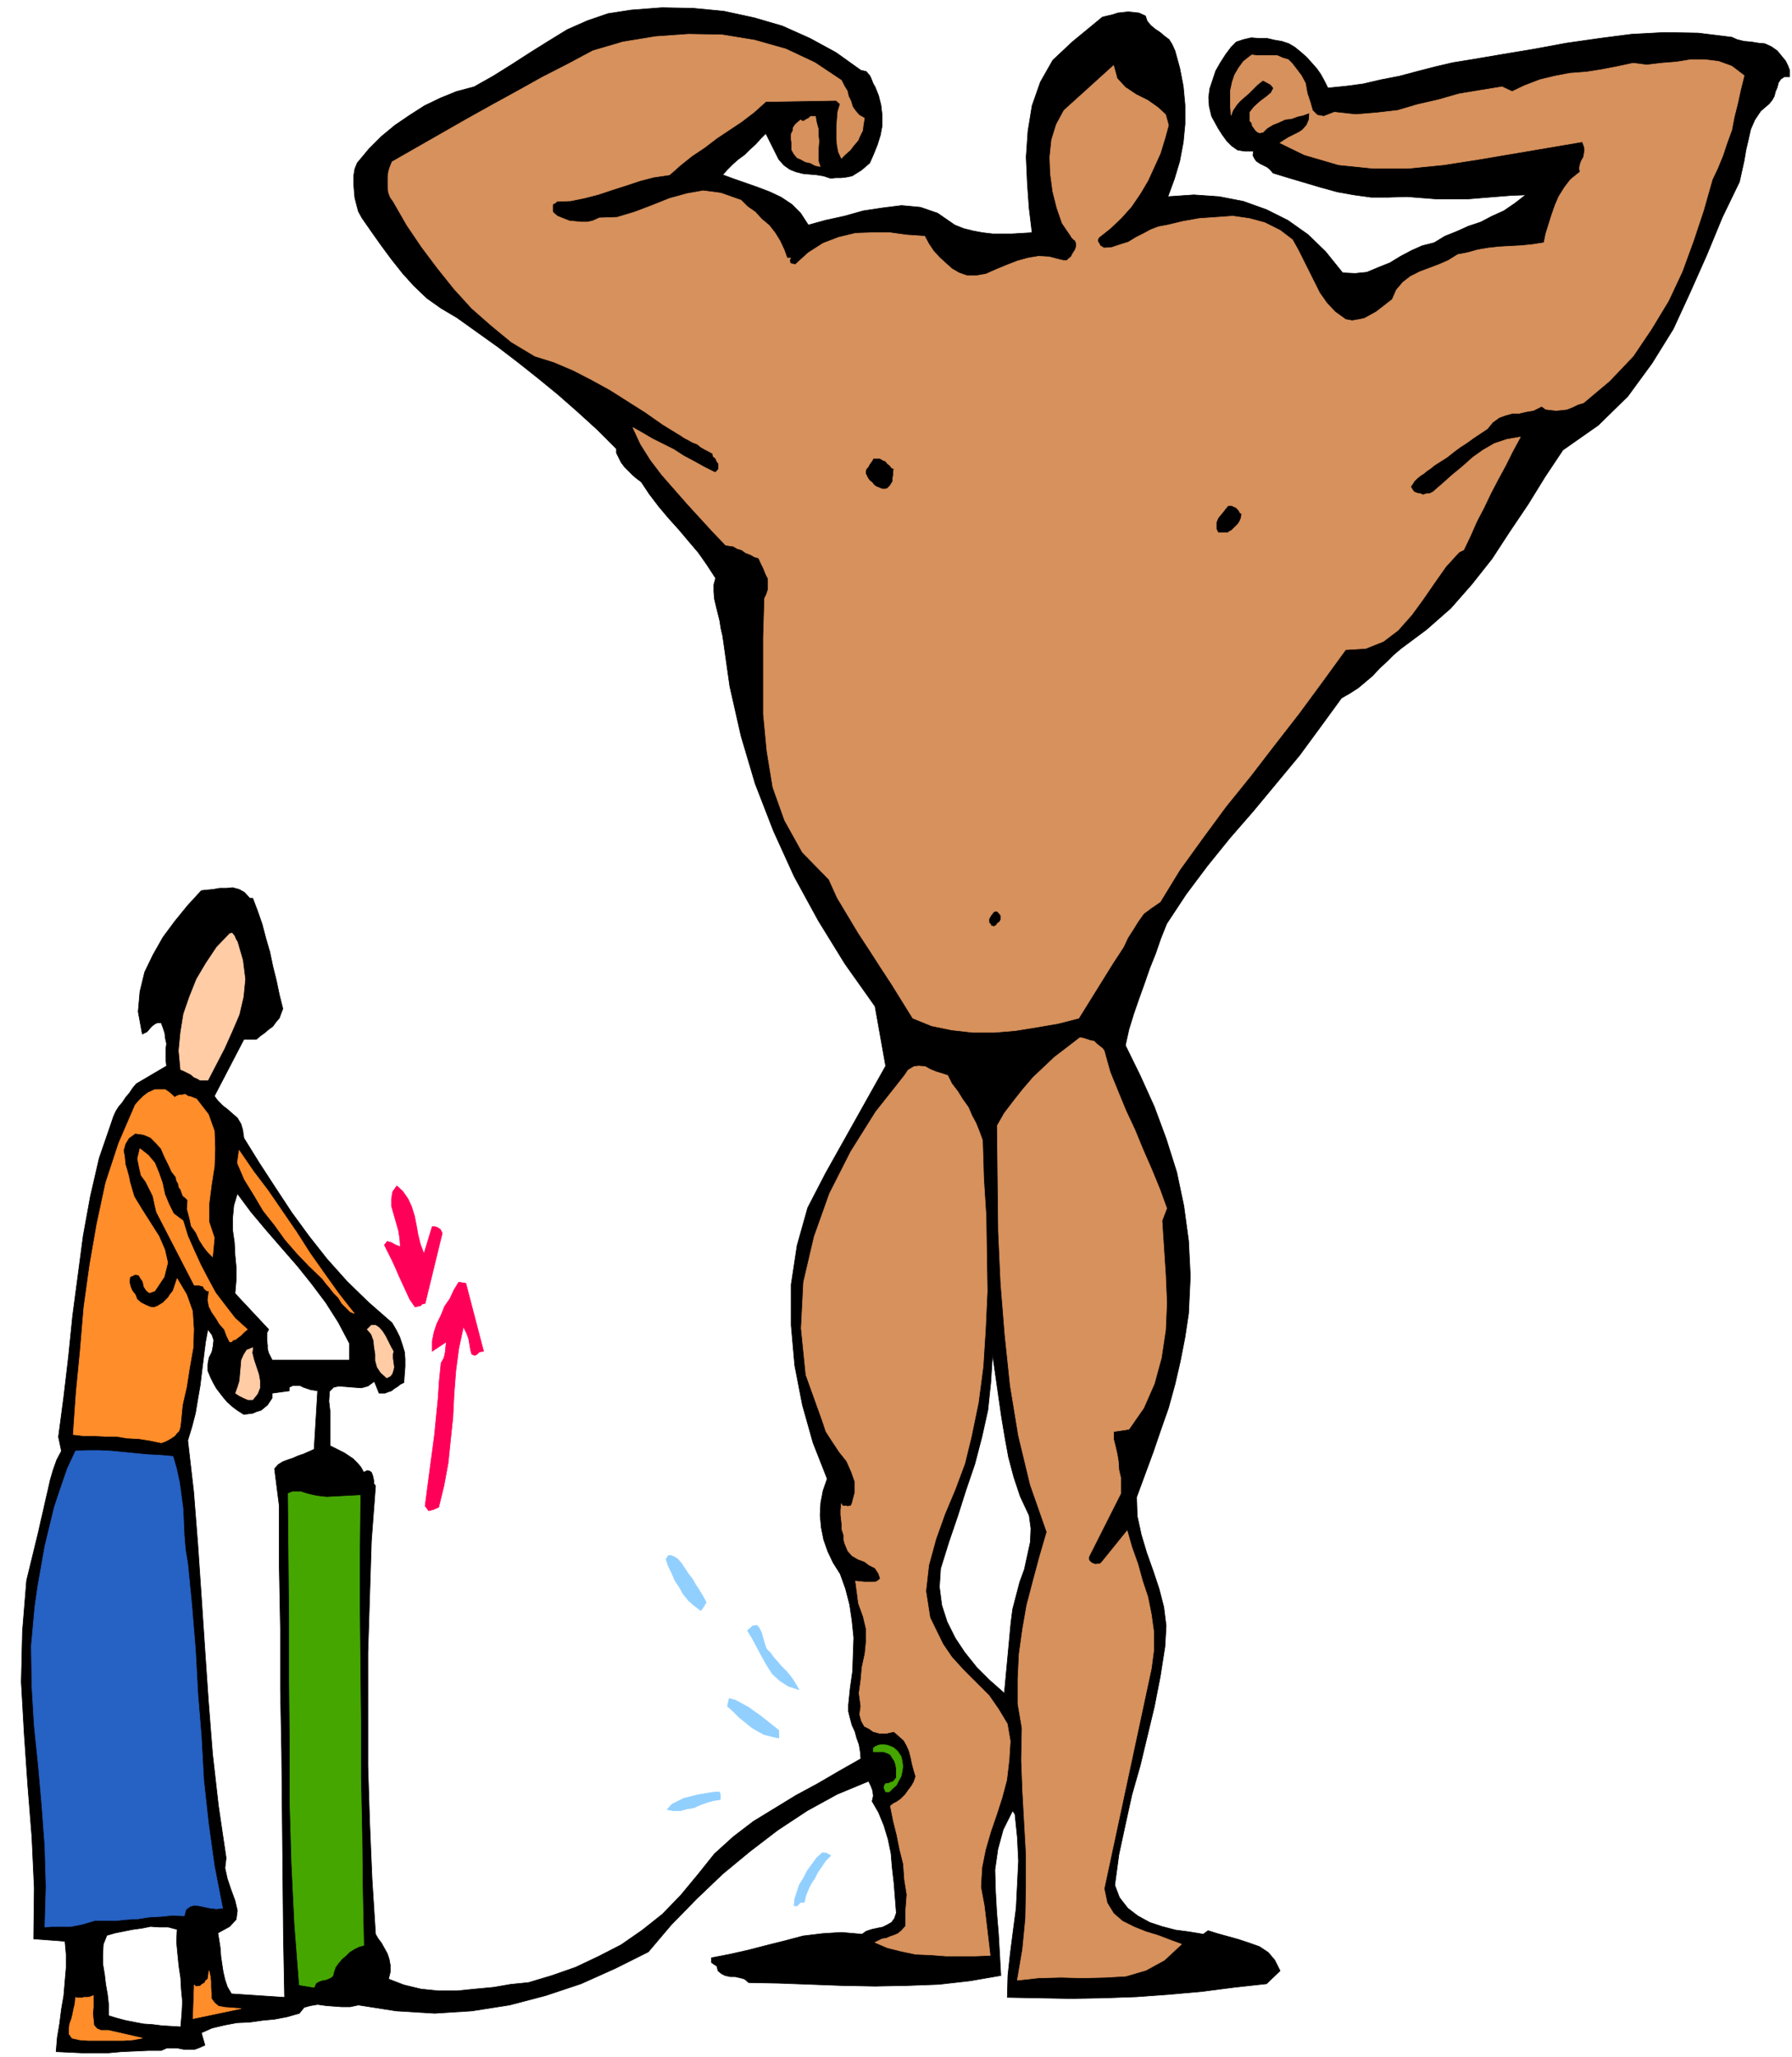 <svg xmlns="http://www.w3.org/2000/svg" fill-rule="evenodd" height="562.851" preserveAspectRatio="none" stroke-linecap="round" viewBox="0 0 3035 3483" width="490.455"><style>.brush0{fill:#fff}</style><path d="m1458 119 9 2 6 7 2 4 2 5 2 5 3 5 6 15 4 16 2 17v18l-3 16-5 16-6 15-7 16-7 6-7 6-8 5-8 5-10 2-9 1h-9l-8 1-12-4-12-2-12-1-11-1-12-3-10-4-10-7-9-10-22-44-9 9-8 9-10 9-9 9-11 8-9 8-9 9-8 9 19 7 20 7 20 7 21 8 19 9 18 12 15 15 13 20 29-8 32-7 32-9 33-5 32-4 32 3 29 10 29 20 15 6 16 4 16 3 17 2h33l17-1 17-1-5-41-3-42-2-45 3-44 7-43 14-40 21-37 33-31 51-42 8-2 9-2 9-3 9-1 9-1 9 1 9 1 11 5 3 9 6 7 7 6 9 6 7 6 8 6 5 8 5 11 8 29 6 31 3 32v32l-3 31-6 32-9 30-11 30 44-3 43 3 41 8 39 14 36 18 34 24 30 29 29 36 21 1 20-2 19-8 20-8 18-11 19-10 18-8 20-5 18-11 20-8 20-9 21-7 19-10 20-9 19-13 18-14-25 1-25 2-25 2-24 2h-51l-26-2-25-2-31 1h-30l-29-4-28-5-29-8-27-8-27-8-26-8-5-6-5-4-6-3-6-3-6-4-3-4-3-6 1-7h-15l-12-2-10-7-8-8-8-11-7-11-6-11-5-9-4-17-1-15 2-15 5-15 5-15 8-14 9-14 9-12 9-9 12-4 13-3 14 1h13l13 3 12 2 12 4 10 6 11 9 9 8 9 10 8 9 7 10 6 11 6 12 30-3 30-4 30-7 31-6 30-8 31-8 30-7 31-5 53-9 54-9 54-10 56-8 54-7 56-3 57 1 57 7 9 4 12 3 12 1 12 2 11 1 11 5 10 7 9 11 5 6 4 8 3 8v11h-9l-6 4-4 6-2 8-3 7-2 8-4 7-5 6-14 12-10 15-7 16-4 18-4 17-3 18-4 18-4 18-29 60-26 63-28 63-29 63-36 58-41 56-50 49-60 42-30 45-29 47-31 46-30 46-34 43-36 41-41 36-43 32-13 11-12 12-12 11-11 12-13 11-12 10-14 9-14 8-35 48-36 49-39 47-39 47-40 46-38 47-36 48-33 50-10 25-9 26-10 25-9 26-9 25-9 26-8 26-6 27 25 51 24 53 20 54 18 57 12 57 8 59 3 60-3 63-6 40-8 41-9 39-11 40-13 37-13 38-14 38-14 38 1 32 7 32 9 30 11 31 10 30 8 31 4 32-2 35-8 51-10 51-12 50-12 50-14 49-11 50-11 51-7 52 8 21 14 18 17 13 20 11 21 7 23 6 23 3 24 4 8-6 16 5 18 5 18 5 18 6 17 6 15 10 11 13 9 18-23 22-55 6-54 7-56 5-55 4-56 2-55 1-55-1-53-1 1-37 4-37 5-39 5-38 2-40 2-40-2-40-4-39-4-6-16 32-9 33-5 35 1 36 2 36 3 36 2 35 2 36-52 9-53 6-54 2-54 1-55-1-54-2-54-2-51-1-7-6-7-2-9-2h-8l-9-2-6-3-6-5-2-8-5-3-4-3v-8l31-6 31-7 31-8 32-8 30-8 33-4 32-2 35 3 7-5 9-3 9-2 10-2 8-4 7-4 5-7 3-9-2-26-2-25-3-26-2-24-5-24-7-23-9-22-11-19 2-9-1-9-3-8-4-8-53 22-51 28-50 33-47 36-46 38-44 42-43 44-39 46-56 28-58 26-60 20-61 16-64 10-63 4-65-4-64-10-14 3h-14l-14-1-13-1-14-2-12 2-11 3-8 10-21 6-21 4-21 2-21 3-22 1-21 4-21 5-18 8 6 21-9 4-8 3h-19l-10-2h-19l-9 4h-22l-22 1-23 1-22 2h-46l-22-1-21-1 2-24 4-24 3-24 4-23 2-24 2-23v-23l-2-22-53-4 1-86-4-86-7-88-6-87-5-88 2-86 7-86 20-82 4-18 4-17 4-18 4-17 4-18 5-17 6-17 8-15-5-24 9-68 8-68 7-69 9-68 9-68 12-66 15-65 21-61 3-9 4-9 5-8 6-7 6-9 6-7 6-9 6-7 51-30-1-10v-19l1-9-2-9-1-9-3-9-3-8h-7l-4 2-4 3-3 3-6 7-8 4-7-38 3-34 8-33 14-29 17-30 20-27 22-27 23-25 9-1 11-1 11-2h12l10-1 11 3 9 5 9 10h5l8 21 8 23 6 23 7 24 5 24 6 24 5 24 6 24-3 8-3 8-6 7-5 7-7 5-7 6-7 5-7 6h-21l-50 96 6 8 8 8 9 7 9 8 7 6 6 10 3 10 2 14 26 42 28 43 27 41 30 41 30 38 34 38 36 35 40 35 7 12 6 12 4 12 4 13 1 12v13l-1 13-1 14-6 3-5 4-5 3-5 4-6 2-5 2h-10l-8-20-11 8-11 3-14-1-12-1-12-1-9 2-7 7-1 17 1 8 1 9v58l8 4 8 4 8 4 9 6 6 4 7 7 6 7 5 9 6-3 4 1 3 2 2 5 1 4 1 5v5l3 4-7 93-3 95-3 95v191l3 95 4 95 6 95 4 7 6 8 5 9 5 9 3 9 2 11v11l-3 12 26 10 29 7 29 3h32l30-3 32-3 29-5 30-3 40-12 40-14 38-18 39-20 36-25 34-27 31-32 29-35 28-35 32-29 34-26 36-22 36-22 37-20 36-21 37-21-1-12-2-12-4-11-3-11-5-11-3-11-3-12v-11l3-29 4-28 1-29 1-28-3-29-4-27-7-27-9-25-12-19-9-19-7-20-4-20-2-21 1-21 4-21 7-20-24-61-18-64-13-67-6-68v-69l10-66 18-64 30-58 102-182-18-101-51-72-45-73-41-75-35-77-31-80-24-81-19-84-12-85-3-13-2-13-3-12-3-12-3-13-1-12v-12l3-11-15-23-14-20-17-20-16-19-18-20-16-19-16-21-14-21-8-6-7-6-7-7-6-6-6-8-4-8-4-8v-7l-33-33-33-30-33-29-33-27-34-27-34-26-35-25-35-25-27-16-24-17-22-21-19-21-19-24-17-23-17-24-16-23-6-11-3-11-3-12-1-11-1-13v-13l2-12 4-10 20-24 21-21 23-19 25-17 25-16 27-13 27-11 30-8 32-18 32-20 31-20 32-20 31-19 34-15 35-12 39-6 52-4 53 1 52 5 51 11 48 14 47 21 44 24 42 30zm285 2447 3 22-1 23-5 23-5 23-8 22-6 23-6 23-3 24-11 118-25-22-22-22-20-25-16-24-14-28-9-28-4-31 2-31 14-45 15-44 14-44 15-44 12-46 10-45 5-47 3-48 5 35 5 35 5 35 6 36 6 33 9 34 11 33 15 32zM592 2275v28H461l-3-6-3-6-2-7v-6l-1-8v-13l3-6-57-61 2-23v-21l-2-21-1-21-3-21v-21l2-21 6-20 23 31 26 31 26 30 27 31 24 30 24 32 21 33 19 36zm-235 58 4 8 5 9 6 8 7 9 6 7 9 8 8 6 11 7 7-1 8-1 7-3 7-2 5-4 6-5 4-6 4-6v-8l29-4v-6l6-3h12l6 3 6 2 6 2 6 1 6 1-6 99-9 4-9 4-9 3-9 4-9 3-8 3-8 5-6 7 8 63v103l2 105v103l2 105 1 103 1 104 1 104 2 105-90-6-7-12-4-12-3-13-2-13-2-14-1-14-2-13-2-12 20-11 11-12 2-15-4-17-7-19-6-18-4-18 2-17-13-88-10-88-7-89-6-88-6-90-6-88-7-89-10-87 7-23 6-23 4-24 4-23 3-25 3-24 3-24 4-22 7 9 3 9-1 10-2 10-5 10-2 11v11l5 12zm-57 934-1 21 2 21 2 20 3 20 1 19 2 21-1 20-2 23-16-1-16-1-16-2-15-1-16-3-15-3-15-4-13-4v-18l-2-18-3-17-2-17-3-18v-16l1-17 6-15 14-4 15-3 15-3 15-2 15-3 15 1h15l15 4z" style="fill:#000;stroke:#000;stroke-width:1;stroke-linejoin:round"/><path d="m819 2288-7 1-4 4-4 2-5-2-2-7-1-6-1-6-1-6-2-6-2-5-3-6-2-5-8 37-5 38-3 39-2 40-4 38-4 39-7 38-9 37-9 4-8 2-6-8 4-31 4-30 4-30 4-30 3-31 3-30 2-30 3-30 5-9 2-9 1-10 1-8-24 16v-17l3-15 5-15 7-14 6-15 9-13 7-15 8-13 12 2 30 115zm-101-165 14-46h5l5 2 4 3 3 6-29 119-5 1-3 3-5 1-4 1-9-13-6-13-6-13-6-13-6-14-6-13-7-14-6-12 5-6 7 2 7 4 8 3-1-14-2-13-4-14-4-14-4-14v-12l2-12 7-10 10 9 9 13 6 13 5 16 3 15 3 17 4 16 6 16z" style="stroke:#ff0059;stroke-width:1;stroke-linejoin:round;fill:#ff0059"/><path d="m402 1595 9 31 4 32-3 30-7 30-12 28-13 29-14 27-14 27h-13l-5-3-5-2-6-5-6-3-6-3-5-2-3-32 3-31 5-31 10-29 12-30 16-27 18-27 22-23 4-1 4 5 2 5 3 5zm264 693-1 5v7l1 7 1 8-1 5-2 6-3 4-6 3-10-9-6-9-3-11v-11l-2-12-1-11-4-11-7-8 7-7h7l6 4 6 7 5 8 5 10 4 8 4 7zm-238 82h-8l-7-3-8-4-6-4 4-11 3-10 1-12 1-11 1-12 4-9 5-8 10-4-1 9 3 12 4 12 4 12 2 11v12l-4 10-8 10z" style="stroke:#ffcca6;stroke-width:1;stroke-linejoin:round;fill:#ffcca6"/><path d="M1870 1779h0l10 36 13 32 14 34 15 32 14 34 14 32 14 34 12 33-8 21 3 46 3 46 2 47-2 46-7 47-12 44-18 41-25 36-26 4v13l3 12 3 13 2 12 1 15 3 13v27l-54 107v5l2 3 4 3 3 1 3 1 3-1h4l4-4 42-52 8 28 10 28 8 29 9 27 6 30 4 29v31l-4 31-80 373 5 24 11 18 15 13 20 10 20 8 20 6 21 8 19 7-29 27-31 17-34 10-34 2-39 1-37-1-38 1-36 4 9-53 5-52 1-54v-54l-3-53-3-54-2-53 1-54-7-41v-42l2-42 6-43 7-40 11-42 11-41 12-41-28-80-20-83-14-85-9-86-7-87-4-88-1-89-1-90 12-21 16-21 15-19 18-21 17-16 19-18 21-16 22-17 6 1 6 2 6 2 6 1 5 5 5 4 4 3 3 4zm-206 152 2 65 4 63 1 64 1 63-3 65-4 63-8 61-12 58-11 45-16 43-18 43-15 42-12 44-5 44 7 45 22 45 15 22 20 22 21 21 22 22 16 23 15 25 5 29-2 32-4 34-8 30-9 28-10 29-9 31-6 30-2 33 6 32 10 84-25 1h-50l-26-2-25-1-24-5-24-6-21-9 4-2 8-4 7-1 7-3 6-2 7-3 6-5 7-8v-27l2-26-4-25-2-27-6-24-5-25-6-24-5-25 5-4 6-3 7-5 7-7 5-7 6-8 4-7 3-9-3-10-3-11-2-10-3-12-4-9-5-9-9-8-8-7-13 3h-11l-11-3-7-5-8-4-5-9-3-11 2-14-3-22 3-22 2-22 5-23 2-20v-22l-5-21-8-22-5-38 5 1h5l5 1h16l5-1 6-5-3-9-6-9-10-5-8-6-11-4-10-6-7-8-5-12-2-7v-8l-3-9v-8l-1-8-1-9v-8l1-11 1 3 3 1h5l2 1 2-1h3l2-4 5-19v-18l-6-17-8-18-12-15-12-18-11-17-6-18-28-78-8-79 4-78 18-77 26-73 36-71 42-67 49-62 6-9 10-6 8-1 11 1 9 5 10 4 10 3 9 3 7 14 10 13 8 13 10 14 6 14 7 13 6 15 5 14zM1425 136l5 10 5 8 2 9 4 8 3 10 5 7 6 7 9 5-2 12-1 9-5 10-3 7-7 8-6 8-8 7-7 7-5-11-2-11-1-10v-23l1-12 1-12 4-13-7-6-119 2-20 18-21 16-21 14-21 14-21 16-21 14-20 16-18 16-27 4-23 6-24 8-22 7-24 8-23 6-24 5-24 1-3 3-3 1-1 2v11l1 2 7 6 10 4 10 4 10 1 10 1h11l9-2 11-5 30-1 30-9 29-11 30-12 29-8 28-5 30 4 34 12 11 11 13 9 11 12 13 11 10 13 8 13 7 15 5 14h6l-2 4 1 2v3h2l1 1h3l1 1h2l22-20 25-16 26-10 29-7 29-1h29l29 4 30 2 7 13 8 12 10 11 11 10 10 9 12 7 14 5h15l17-3 18-8 17-7 18-7 18-5 18-3 18 1 19 5 5 1h6l3-3 4-3 2-4 3-5 2-3 2-6v-5l-1-2-1-3-2-1-2-2-2-2-1-2-15-22-9-26-7-28-4-30-1-28 3-29 8-26 13-24 84-76 6 22 14 15 18 12 20 10 17 12 13 12 5 18-6 22-8 26-10 22-11 24-13 22-15 22-17 19-19 18-19 15-2 4v2l2 4 1 1 1 3 2 1 3 2 2 1 13-1 15-5 13-4 13-8 12-6 13-7 13-5 16-3 25-6 28-5 29-2 28-2 28 4 26 7 26 13 21 16 10 18 9 18 9 18 9 18 9 18 12 17 14 15 18 13 11 2 12-2 9-2 11-6 9-5 9-7 9-7 9-7 7-16 11-13 13-10 16-8 16-6 16-6 16-7 16-10 16-3 18-5 18-3 18-2 18-1 19-1 20-2 19-3 3-15 5-16 5-16 6-17 6-14 10-16 10-13 16-13-1-6 1-6 2-6 4-7 1-6 1-6-1-6-3-8-59 10-59 10-59 10-58 9-60 6h-59l-59-6-58-17-41-20 6-4 8-5 8-4 10-5 6-4 7-8 4-9 1-12-11 4-9 2-11 4-10 1-11 5-10 4-10 6-7 7-6 1-4-2-3-3-2-3-3-4-1-5-3-3v-15l7-9 10-9 12-9 7-6 4-8-5-6-13-7-9 7-8 8-7 7-7 6-8 7-6 7-6 9-3 8-1-14v-28l3-14 4-12 7-12 8-11 14-11 9 1h34l9 4 10 3 6 6 7 9 9 12 7 13 3 17 5 15 4 14 8 8 11 2 18-7 36 4 36-3 35-4 34-10 35-8 35-10 36-6 37-6 17 8 21-10 26-10 25-6 26-5 27-2 26-4 26-5 28-6 23 3 25-3 25-2 25-4h23l24 3 22 8 21 16-6 24-5 23-6 24-4 21-8 22-7 21-9 22-9 19-15 53-17 51-19 52-23 49-29 48-31 46-40 42-44 37-10 3-8 4-10 4-8 1-11 1-8-1-9-1-7-5-14 7-12 2-13 3h-11l-11 3-11 4-11 8-9 11-12 8-12 8-11 8-11 7-12 9-10 8-11 7-11 7-6 5-6 4-6 5-5 3-6 5-5 5-3 5-3 4 3 5 3 4 5 2 6 1 4 2 6-2h5l6-3 15-13 18-16 17-14 18-16 17-12 19-11 21-7 23-4-13 24-12 24-13 24-12 23-12 25-12 23-11 25-11 23-8 4-22 24-19 27-20 29-19 26-23 26-25 19-30 12-34 2-40 55-39 53-42 54-40 52-42 52-39 53-39 54-33 54-16 11-12 9-10 14-8 13-9 14-7 15-9 14-8 12-59 95-35 9-35 6-37 6-36 3h-36l-36-4-34-7-32-13-18-29-18-29-19-29-18-28-19-29-18-30-18-30-14-31-45-46-30-54-20-56-10-61-6-63v-130l2-66 3-6 3-9v-18l-4-8-4-10-4-8-4-9-7-2-7-4-8-3-7-5-7-2-7-4-7-1-6-1-22-23-22-24-21-23-22-25-21-24-19-25-17-27-13-28 16 9 17 10 18 9 18 9 17 11 17 9 18 10 18 9 3-2 3-4v-9l-3-4-2-5-4-3-1-5-7-4-6-3-7-4-6-5-8-3-7-4-6-3-6-4-31-19-30-21-30-19-30-19-31-17-31-16-33-14-32-10-40-24-34-28-33-29-30-33-28-35-27-36-25-37-23-40-5-7-3-8-1-9v-17l1-9 2-7 4-10 42-24 42-24 42-24 43-24 42-23 43-24 43-22 43-23 51-15 55-9 56-4 57 1 55 9 53 15 49 23 45 30zm270 1414v7l-1 2-1 2-3 2-1 1-2 3-4 2-2-1h-3v-3h-1l-1-2-1-1v-6l2-4 2-3 4-5 2-1h4l2 2 4 5zm-181-756-1 6v5l-1 5v5l-3 5-2 3-4 4-3 1h-6l-5-2-5-2-4-3-3-4-4-3-3-4-3-6-1-2v-4l1-4 3-3 2-4 2-3 3-4 2-4h11l5 3 5 2 3 4 4 3 3 4 4 2zm589 76-1 7-2 5-3 5-3 3-4 4-4 4-4 2-2 2h-17l-3-6v-12l3-7 4-5 5-6 3-4 5-6h6l4 2 3 1 3 3 2 2 2 4 3 2zm-722-673 2 11 3 11v11l1 9-1 12v22l3 9-9-2-7-4-9-2-7-4-7-3-5-6-4-7v-12l-1-5v-10l3-6v-4l3-5 4-4 6-5 2 2h4l2-2 4-2 2-1 3-3h8z" style="stroke:#d7915c;stroke-width:1;stroke-linejoin:round;fill:#d7915c"/><path d="M310 2067h0l8 26 11 25 11 24 12 23 13 24 16 21 17 22 21 19-5 4-3 3-4 4-3 2-5 4-4 1-3 3h-3l-5-10-4-11-8-9-6-10-7-10-5-10-2-11 2-15h-3l-3-2-2-2-2-4-4-1-4-1h-7l-64-124-3-13-3-14-6-12-6-12-8-11-3-13-3-15 4-17 14 11 11 13 7 17 6 17 4 19 7 17 8 16 16 12zm290 157-7-3-7-7-7-7-6-10-8-8-7-9-6-7-6-8-22-21-21-22-20-23-18-25-19-24-16-27-16-26-12-28 3-21 24 35 25 33 24 35 24 35 23 36 24 34 25 35 26 33zm-304-366 3-2 5-2h4l6-1 4 3 5 1 5 2 5 2 20 26 10 28 1 30-1 30-5 32-4 31v31l9 27-3 32-8-8-7-9-7-11-6-13-8-11-3-14-4-15 1-15-4-4-4-3-2-5-2-6-3-4-1-6-3-5-1-6-7-9-6-13-6-12-6-14-8-9-10-10-12-5-14-2-11 8-6 10-3 11 2 11 1 12 3 10 3 11 2 10 7 24 14 23 14 22 14 22 10 23 5 22-6 24-16 24-9 3-5-4-4-6-2-9-4-6-3-5-6-1-9 4-1 9 2 8 3 7 5 6 3 8 7 6 8 4 7 3 6 1 6-2 5-3 5-3 4-4 5-5 3-5 5-6 7-21 16 27 10 28 2 31-1 31-6 34-5 32-7 31-3 30-1 8-2 6-4 4-3 4-6 4-5 3-6 3-6 2-19-4-19-3-20-1-18-3h-19l-19-1h-18l-17-2 5-71 7-72 6-72 10-72 12-69 15-70 22-67 28-65 6-7 8-8 8-6 11-5h18l7 5 9 8zm85 1541 27 2-81 17 2-57 3 3 3-1h4l3-3 2-1 3-2 1-3 4-3 2-14 2 9 1 9v10l1 10v9l5 7 7 6 11 2zm-223-20v20l-1 10 1 10 1 10 5 6 7 3h13l57 13-16 3-16 1h-60l-14-1-13-3-5-7v-8l1-9 3-8 2-8 2-10 2-8 1-11 3 1h8l3-1h7l4-1 5-2z" style="stroke:#ff8d2a;stroke-width:1;stroke-linejoin:round;fill:#ff8d2a"/><path style="stroke:#2661c4;stroke-width:1;stroke-linejoin:round;fill:#2661c4" d="m293 2466 6 21 5 23 3 22 3 23 1 22 1 23 2 24 4 24 7 72 6 73 4 74 6 74 4 73 8 73 10 72 14 72-10 1-10-1-10-2-9-2-9-1-7 2-7 5-3 11-20-1-19 2-20 1-19 3-19 1-19 2h-36l-10 3-10 3-10 2-10 2H87l-11 1 2-69-2-68-5-68-6-68-7-68-4-67-1-68 6-66 5-35 6-34 6-34 8-33 8-33 11-33 11-32 14-30 19-1h21l20 1 21 2 20 2 21 2 21 1 22 2z"/><path d="m1196 2713-4 7-5 7-12-9-9-8-9-11-6-11-8-12-5-12-6-12-4-12 4-6h5l5 2 6 4 6 7 6 9 6 9 7 9 5 9 6 9 6 10 6 11zm109 86 5 7 7 8 6 7 8 8 6 7 6 8 5 8 5 9-18-6-14-9-13-12-9-14-9-16-8-15-8-15-8-13 9-8 7-1 4 5 4 8 2 8 3 10 3 9 7 7zm14 131v13l-13-3-12-3-11-6-10-6-11-9-10-8-10-10-10-9 3-13 11 3 11 6 11 6 11 8 10 7 10 8 10 8 10 8zm-99 108v9l-12 2-11 3-11 4-11 5-12 2-11 3h-11l-11-2 8-9 10-5 10-5 12-3 12-3 12-2 12-2 12-1 2 4zm187 104-9 9-6 9-7 10-5 10-6 9-5 10-4 10-3 12h-6l-3 3-3 3h-5l1-12 4-12 4-12 7-11 6-12 8-11 8-11 10-9 7 1 7 4z" style="stroke:#91cfff;stroke-width:1;stroke-linejoin:round;fill:#91cfff"/><path d="m1526 2974 2 8 1 9-1 8-2 9-4 7-4 8-6 5-6 6h-6l-3-7 1-4 2-3h4l4-2 4-1 3-3 3-4v-15l-1-7-2-6-4-6-3-5-6-3-6-2h-17v-6l4-3 5-2 6-1 9 1 10 4 7 6 6 9zm-916-442-1 96v97l1 95 1 96v94l2 95 1 94 2 95-8 2-8 4-8 5-6 6-7 6-6 7-5 7-3 9-1 5-3 3-4 2-5 2-6 1-6 2-5 3-3 7-25-4-8-103-5-103-3-104v-103l-1-105v-104l-1-105-1-105 7-3h15l9 3 8 2 9 2 8 1 9 1 57-3z" style="stroke:#45a600;stroke-width:1;stroke-linejoin:round;fill:#45a600"/></svg>
